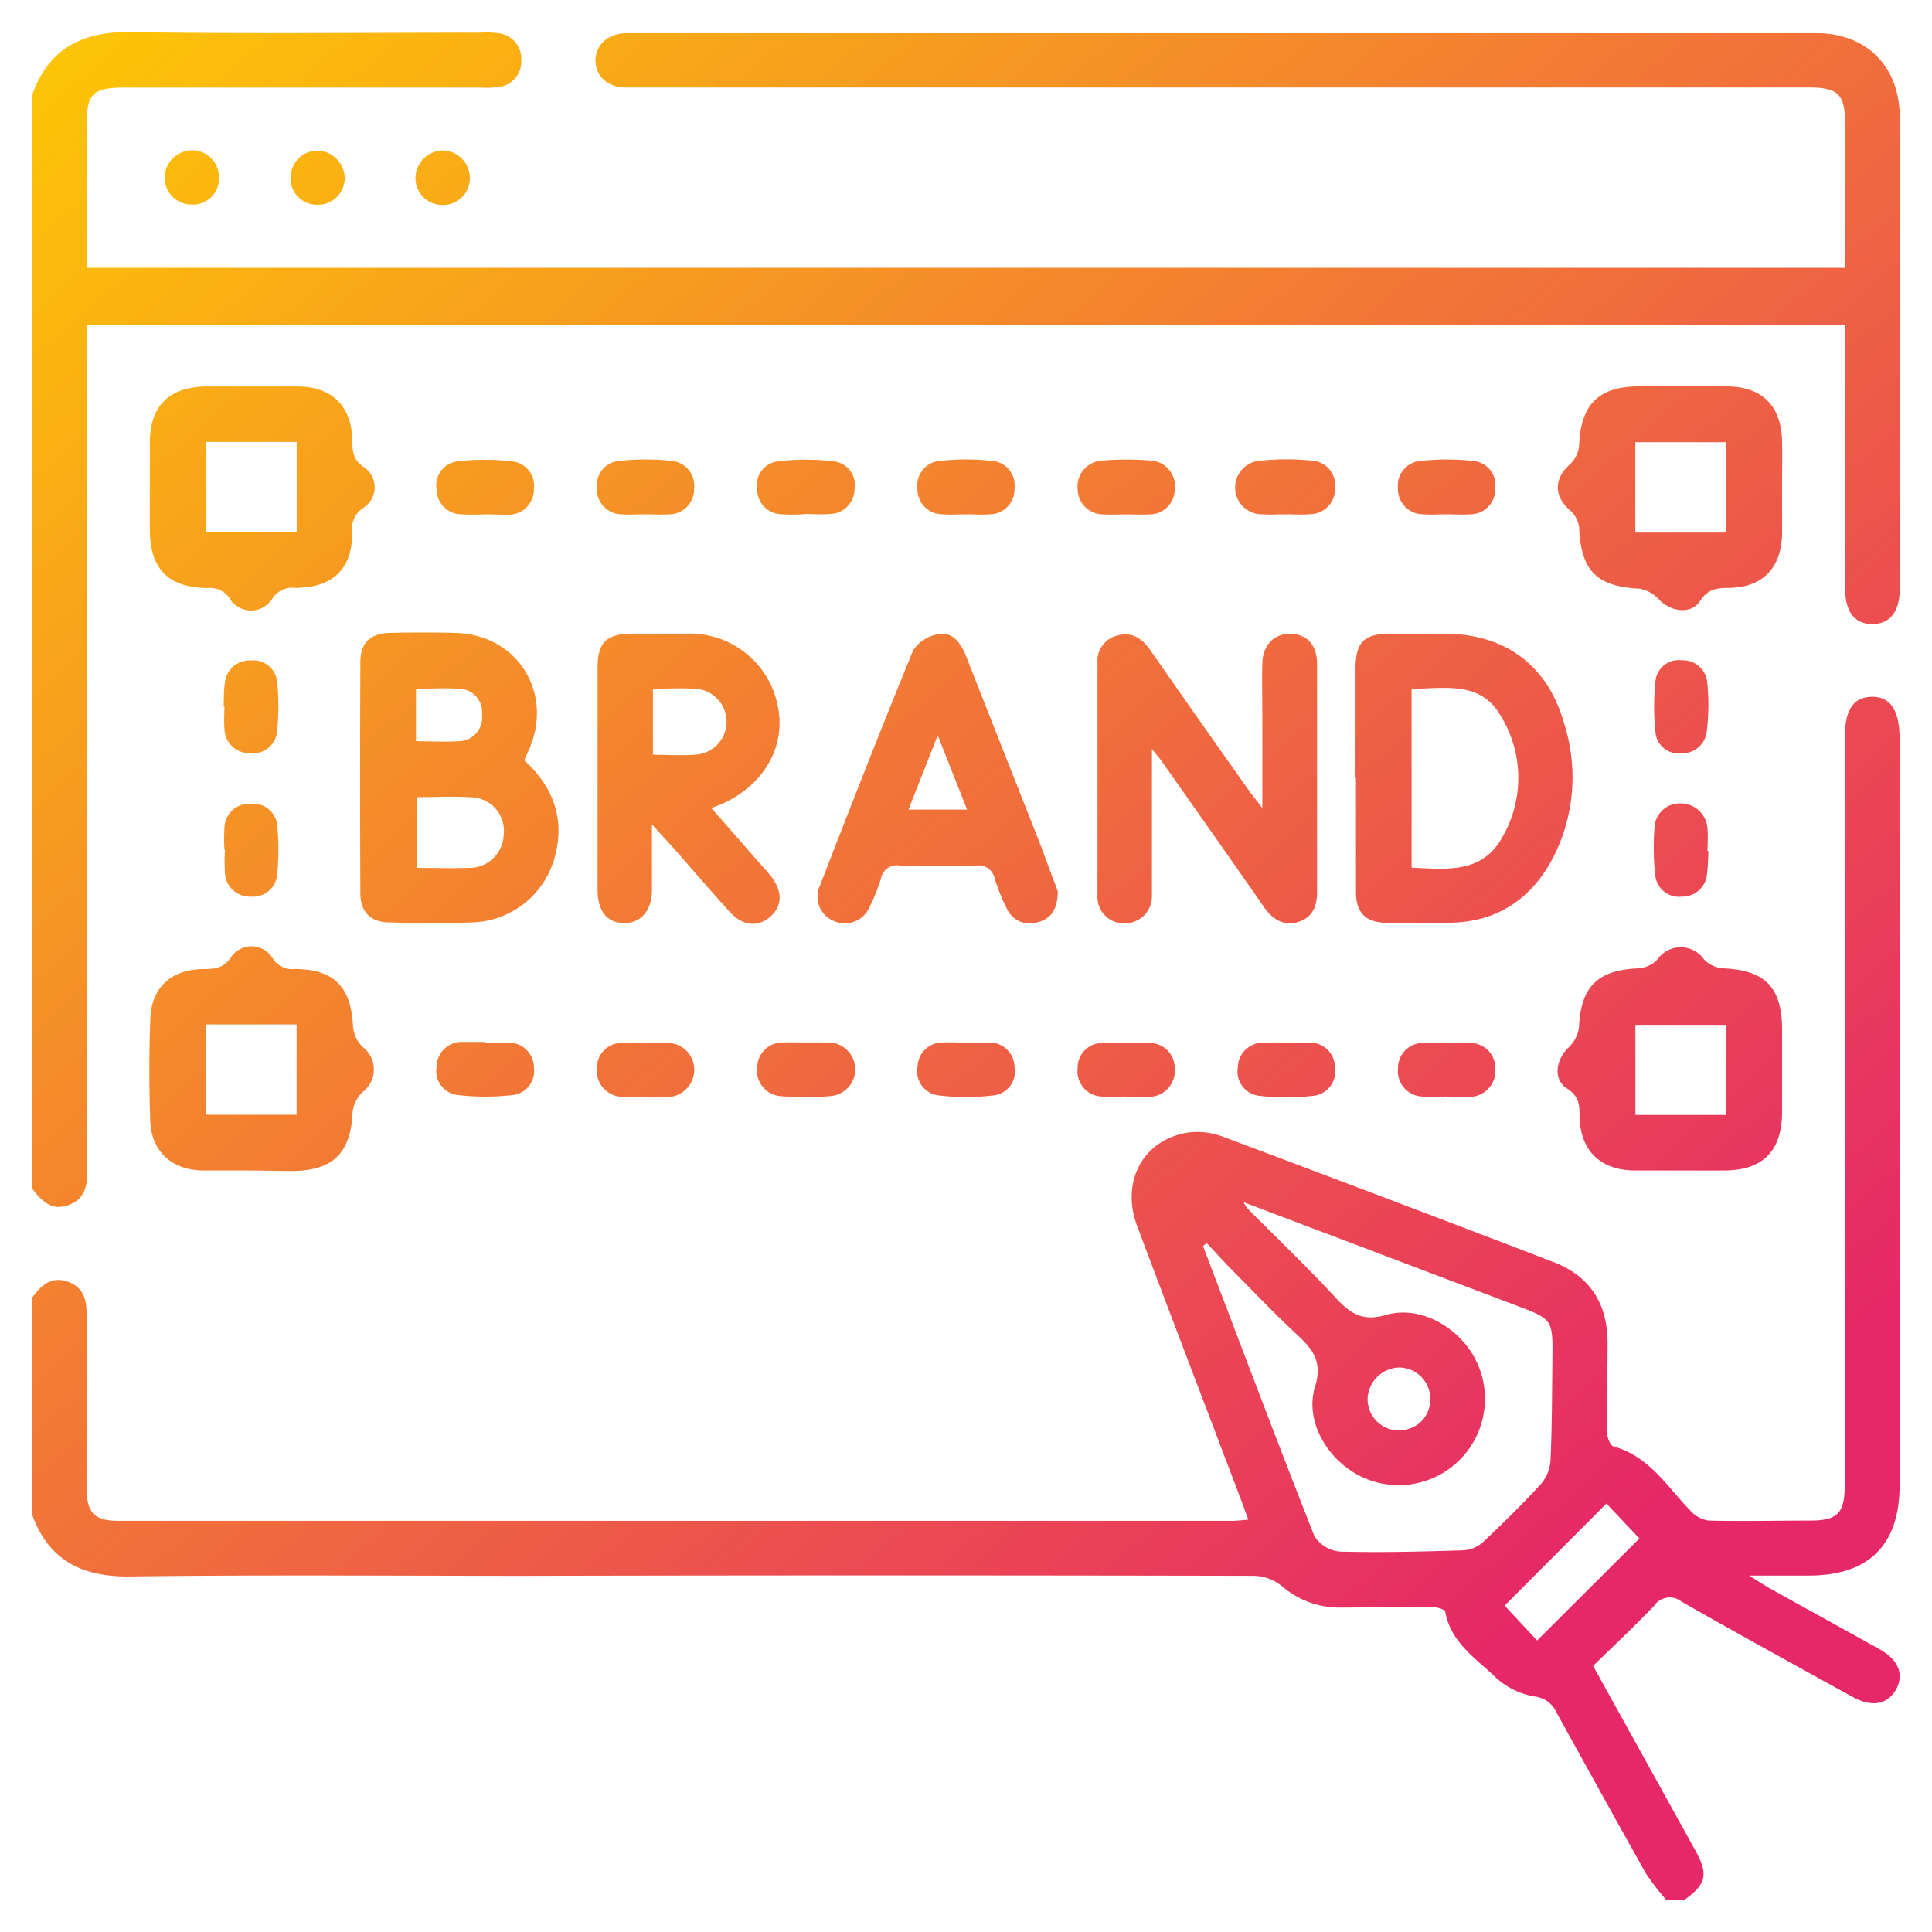 <svg xmlns="http://www.w3.org/2000/svg" xmlns:xlink="http://www.w3.org/1999/xlink" id="Layer_1" data-name="Layer 1" viewBox="0 0 216 216"><defs><style>.cls-1{fill:url(#linear-gradient);}.cls-2{fill:url(#linear-gradient-2);}.cls-3{fill:url(#linear-gradient-3);}.cls-4{fill:url(#linear-gradient-4);}.cls-5{fill:url(#linear-gradient-5);}.cls-6{fill:url(#linear-gradient-6);}.cls-7{fill:url(#linear-gradient-7);}.cls-8{fill:url(#linear-gradient-8);}.cls-9{fill:url(#linear-gradient-9);}.cls-10{fill:url(#linear-gradient-10);}.cls-11{fill:url(#linear-gradient-11);}.cls-12{fill:url(#linear-gradient-12);}.cls-13{fill:url(#linear-gradient-13);}.cls-14{fill:url(#linear-gradient-14);}.cls-15{fill:url(#linear-gradient-15);}.cls-16{fill:url(#linear-gradient-16);}.cls-17{fill:url(#linear-gradient-17);}.cls-18{fill:url(#linear-gradient-18);}.cls-19{fill:url(#linear-gradient-19);}.cls-20{fill:url(#linear-gradient-20);}.cls-21{fill:url(#linear-gradient-21);}.cls-22{fill:url(#linear-gradient-22);}.cls-23{fill:url(#linear-gradient-23);}.cls-24{fill:url(#linear-gradient-24);}.cls-25{fill:url(#linear-gradient-25);}.cls-26{fill:url(#linear-gradient-26);}.cls-27{fill:url(#linear-gradient-27);}.cls-28{fill:url(#linear-gradient-28);}.cls-29{fill:url(#linear-gradient-29);}.cls-30{fill:url(#linear-gradient-30);}.cls-31{fill:url(#linear-gradient-31);}.cls-32{fill:url(#linear-gradient-32);}</style><linearGradient id="linear-gradient" x1="6.86" y1="9.18" x2="163.31" y2="188.69" gradientUnits="userSpaceOnUse"><stop offset="0" stop-color="#fdc307"></stop><stop offset="1" stop-color="#e62768"></stop></linearGradient><linearGradient id="linear-gradient-2" x1="33.69" y1="-14.2" x2="190.14" y2="165.31" xlink:href="#linear-gradient"></linearGradient><linearGradient id="linear-gradient-3" x1="-8.03" y1="22.16" x2="148.42" y2="201.67" xlink:href="#linear-gradient"></linearGradient><linearGradient id="linear-gradient-4" x1="41.11" y1="-20.67" x2="197.56" y2="158.84" xlink:href="#linear-gradient"></linearGradient><linearGradient id="linear-gradient-5" x1="55.71" y1="-33.39" x2="212.16" y2="146.11" xlink:href="#linear-gradient"></linearGradient><linearGradient id="linear-gradient-6" x1="7.05" y1="9.02" x2="163.5" y2="188.53" xlink:href="#linear-gradient"></linearGradient><linearGradient id="linear-gradient-7" x1="21.03" y1="-3.17" x2="177.48" y2="176.34" xlink:href="#linear-gradient"></linearGradient><linearGradient id="linear-gradient-8" x1="-35.76" y1="46.33" x2="120.69" y2="225.84" xlink:href="#linear-gradient"></linearGradient><linearGradient id="linear-gradient-9" x1="55.08" y1="-32.85" x2="211.54" y2="146.66" xlink:href="#linear-gradient"></linearGradient><linearGradient id="linear-gradient-10" x1="-3.53" y1="18.24" x2="152.92" y2="197.74" xlink:href="#linear-gradient"></linearGradient><linearGradient id="linear-gradient-11" x1="87.31" y1="-60.94" x2="243.76" y2="118.57" xlink:href="#linear-gradient"></linearGradient><linearGradient id="linear-gradient-12" x1="-20.9" y1="33.38" x2="135.55" y2="212.88" xlink:href="#linear-gradient"></linearGradient><linearGradient id="linear-gradient-13" x1="40.21" y1="-19.88" x2="196.66" y2="159.63" xlink:href="#linear-gradient"></linearGradient><linearGradient id="linear-gradient-14" x1="11.36" y1="5.26" x2="167.81" y2="184.77" xlink:href="#linear-gradient"></linearGradient><linearGradient id="linear-gradient-15" x1="72.45" y1="-47.98" x2="228.9" y2="131.53" xlink:href="#linear-gradient"></linearGradient><linearGradient id="linear-gradient-16" x1="62.26" y1="-39.11" x2="218.72" y2="140.4" xlink:href="#linear-gradient"></linearGradient><linearGradient id="linear-gradient-17" x1="21.54" y1="-3.61" x2="177.99" y2="175.9" xlink:href="#linear-gradient"></linearGradient><linearGradient id="linear-gradient-18" x1="-10.7" y1="24.49" x2="145.75" y2="204" xlink:href="#linear-gradient"></linearGradient><linearGradient id="linear-gradient-19" x1="30.01" y1="-11" x2="186.46" y2="168.51" xlink:href="#linear-gradient"></linearGradient><linearGradient id="linear-gradient-20" x1="19.84" y1="-2.13" x2="176.29" y2="177.38" xlink:href="#linear-gradient"></linearGradient><linearGradient id="linear-gradient-21" x1="31.73" y1="-12.49" x2="188.18" y2="167.01" xlink:href="#linear-gradient"></linearGradient><linearGradient id="linear-gradient-22" x1="-0.53" y1="15.62" x2="155.92" y2="195.13" xlink:href="#linear-gradient"></linearGradient><linearGradient id="linear-gradient-23" x1="52.08" y1="-30.23" x2="208.53" y2="149.28" xlink:href="#linear-gradient"></linearGradient><linearGradient id="linear-gradient-24" x1="41.9" y1="-21.36" x2="198.35" y2="158.15" xlink:href="#linear-gradient"></linearGradient><linearGradient id="linear-gradient-25" x1="9.65" y1="6.75" x2="166.1" y2="186.26" xlink:href="#linear-gradient"></linearGradient><linearGradient id="linear-gradient-26" x1="75.15" y1="-50.33" x2="231.6" y2="129.17" xlink:href="#linear-gradient"></linearGradient><linearGradient id="linear-gradient-27" x1="-23.6" y1="35.73" x2="132.85" y2="215.24" xlink:href="#linear-gradient"></linearGradient><linearGradient id="linear-gradient-28" x1="67.2" y1="-43.4" x2="223.65" y2="136.1" xlink:href="#linear-gradient"></linearGradient><linearGradient id="linear-gradient-29" x1="-15.66" y1="28.81" x2="140.79" y2="208.32" xlink:href="#linear-gradient"></linearGradient><linearGradient id="linear-gradient-30" x1="25.79" y1="-7.31" x2="182.24" y2="172.19" xlink:href="#linear-gradient"></linearGradient><linearGradient id="linear-gradient-31" x1="17.82" y1="-0.37" x2="174.27" y2="179.14" xlink:href="#linear-gradient"></linearGradient><linearGradient id="linear-gradient-32" x1="9.86" y1="6.57" x2="166.31" y2="186.07" xlink:href="#linear-gradient"></linearGradient></defs><path class="cls-1" d="M186.29,212.41a27.15,27.15,0,0,1-2.3-3c-3.37-6-6.68-12-10-18a3,3,0,0,0-2.42-1.74,8.5,8.5,0,0,1-4.26-2.05c-2.24-2.17-5.12-3.95-5.73-7.44-.05-.27-1-.52-1.54-.52-3.46,0-6.93.06-10.39.07a9.85,9.85,0,0,1-6.33-2.4,5.24,5.24,0,0,0-3-1.15q-40.77-.09-81.53,0c-14.75,0-29.49-.12-44.23.07-5.45.07-9.16-1.83-11-7V145.13c1-1.38,2.16-2.52,4.06-1.82s2.08,2.25,2.07,4c0,6.38,0,12.77,0,19.15,0,2.65.9,3.57,3.52,3.57H137.78c.52,0,1-.07,1.78-.13-.31-.85-.55-1.53-.81-2.22-3.87-10.2-7.78-20.4-11.62-30.62-1.89-5.06.79-9.82,5.93-10.47a8.28,8.28,0,0,1,3.77.53q18.48,6.93,36.9,14c4,1.55,6,4.61,6,9,0,3.32-.1,6.65-.07,10,0,.55.36,1.49.73,1.59,4,1.1,6,4.5,8.59,7.18A3.46,3.46,0,0,0,191,170c3.8.1,7.61,0,11.41,0,3,0,3.83-.82,3.83-3.88q0-41.77,0-83.55c0-3.15.93-4.62,3-4.67s3.14,1.48,3.14,4.72V166c0,6.72-3.42,10.14-10.14,10.15h-6.66c1,.67,1.57,1,2.12,1.34,4.15,2.31,8.32,4.59,12.46,6.91,2.1,1.17,2.75,2.85,1.81,4.5s-2.66,2-4.78.85c-6.42-3.54-12.84-7.06-19.21-10.7a2.1,2.1,0,0,0-3.06.49c-2.19,2.3-4.53,4.48-6.81,6.71,3.91,7.05,7.69,13.87,11.46,20.69,1.45,2.63,1.18,3.72-1.25,5.47Zm-47.25-78a5.19,5.19,0,0,0,.41.68c3.35,3.37,6.79,6.65,10,10.13,1.6,1.72,3,2.53,5.52,1.79,3.8-1.1,8.15,1.36,10,5a9.65,9.65,0,0,1-12.94,13c-3.67-1.86-6.19-6.17-5-10,.82-2.71-.19-4.08-1.9-5.68-2.48-2.31-4.84-4.77-7.22-7.18-1-1-2-2.11-3-3.17l-.41.34c4.13,10.82,8.2,21.66,12.46,32.43a3.78,3.78,0,0,0,2.86,1.72c4.62.12,9.24,0,13.86-.15a3.56,3.56,0,0,0,2.11-.9c2.23-2.1,4.41-4.24,6.47-6.49a4.48,4.48,0,0,0,1.09-2.65c.17-3.8.17-7.61.21-11.41.05-4.37,0-4.37-4-5.9Zm40.56,33.69-11.38,11.41,3.63,3.9L183.29,172Zm-23.27-8.21a3.39,3.39,0,0,0,3.57-3.34,3.49,3.49,0,0,0-3.48-3.66,3.63,3.63,0,0,0-3.52,3.48A3.51,3.51,0,0,0,156.33,159.93Z"></path><path class="cls-2" d="M3.6,10.59c1.86-5.19,5.6-7.08,11-7,13.05.2,26.1.06,39.15.06a9.83,9.83,0,0,1,2,.07,2.86,2.86,0,0,1,2.53,3,2.86,2.86,0,0,1-2.51,3,9.78,9.78,0,0,1-2,.07H14c-3.69,0-4.32.65-4.32,4.41V29.94H206.28v-4q0-6.12,0-12.23c0-3.14-.8-3.93-4-3.93H88.72c-6.26,0-12.51,0-18.76,0-2,0-3.38-1.28-3.38-3s1.32-3,3.36-3.07H203.08c5.6,0,9.3,3.72,9.31,9.35q0,26.4,0,52.79c0,2.56-1.12,3.94-3.1,3.92s-3-1.4-3-4q0-13.55,0-27.11V36.3H9.72v93c0,.47,0,.95,0,1.43.1,1.74-.19,3.31-2.06,4s-3-.45-4.06-1.84Z"></path><path class="cls-3" d="M58.61,85c3.39,3.11,4.66,6.84,3.29,11.24a9.85,9.85,0,0,1-9.14,6.89c-3,.09-6.11.08-9.16,0-2.15,0-3.3-1.13-3.31-3.26q-.06-12.92,0-25.84c0-2.15,1.11-3.22,3.28-3.27,2.44-.06,4.89-.06,7.33,0,7,.16,11.13,6.83,8.15,13.25Zm-12,4.08v7.95c2,0,3.95.06,5.83,0a3.83,3.83,0,0,0,3.87-3.65,3.75,3.75,0,0,0-3.43-4.23C50.77,89,48.68,89.12,46.56,89.12ZM46.51,77v5.87c1.65,0,3.21.09,4.74,0a2.66,2.66,0,0,0,2.64-3A2.62,2.62,0,0,0,51.26,77C49.72,76.9,48.17,77,46.51,77Z"></path><path class="cls-4" d="M128.79,83.75V98.39c0,.61,0,1.23,0,1.83a3,3,0,0,1-3,3,2.92,2.92,0,0,1-3.09-3.07c0-8.7,0-17.4,0-26.1a2.9,2.9,0,0,1,2.23-3c1.58-.44,2.73.29,3.64,1.59q5.41,7.77,10.89,15.5c.41.59.86,1.14,1.67,2.21V80.05c0-2-.05-3.94,0-5.91s1.29-3.31,3.12-3.28,3,1.2,3,3.38c0,8.49,0,17,0,25.48,0,1.59-.51,2.86-2.09,3.35s-2.85-.23-3.81-1.61c-3.8-5.47-7.64-10.9-11.46-16.35C129.65,84.8,129.4,84.5,128.79,83.75Z"></path><path class="cls-5" d="M151.55,87c0-4.07,0-8.14,0-12.21,0-3,.94-3.92,3.85-3.94,2.1,0,4.2,0,6.31,0,6.66.08,11.33,3.58,13.15,10a19.74,19.74,0,0,1-1.2,15c-2.46,4.71-6.35,7.29-11.77,7.32-2.31,0-4.62.06-6.92,0s-3.35-1.11-3.37-3.4c0-4.27,0-8.54,0-12.82Zm6.27-10V97c4,.19,7.93.67,10.17-3.45A13.21,13.21,0,0,0,167.76,80C165.48,76.08,161.53,77,157.82,77Z"></path><path class="cls-6" d="M72.89,92.17c0,2.86,0,5.08,0,7.31s-1.16,3.72-3.08,3.72-3-1.29-3-3.74q0-12.4,0-24.83c0-2.78,1-3.77,3.8-3.79,2.1,0,4.2,0,6.31,0A10,10,0,0,1,87,79.17c.83,4.47-1.74,8.77-6.46,10.78l-1,.39,4.83,5.53c.58.67,1.19,1.3,1.75,2,1.41,1.74,1.38,3.46-.06,4.67s-3.13.9-4.5-.62c-2.14-2.37-4.22-4.78-6.33-7.18ZM73,77v7.38c1.61,0,3.1.12,4.56,0A3.67,3.67,0,0,0,77.52,77C76.07,76.9,74.59,77,73,77Z"></path><path class="cls-7" d="M118.26,99.64c0,2-.77,3.1-2.26,3.47a2.81,2.81,0,0,1-3.43-1.51,22.67,22.67,0,0,1-1.37-3.39,1.82,1.82,0,0,0-2.07-1.44c-2.85.08-5.71.07-8.55,0A1.79,1.79,0,0,0,98.5,98.2a20.94,20.94,0,0,1-1.28,3.2A3,3,0,0,1,93.3,103a2.93,2.93,0,0,1-1.68-3.86c3.43-8.84,6.87-17.67,10.48-26.44a4.16,4.16,0,0,1,2.84-1.8c1.53-.28,2.42.93,3,2.29q4.24,10.77,8.5,21.55C117.08,96.52,117.75,98.29,118.26,99.64Zm-16.69-9.13h6.55l-3.28-8.3Z"></path><path class="cls-8" d="M28.11,130.86c-1.84,0-3.67,0-5.5,0-3.41-.07-5.68-2.13-5.81-5.52-.14-3.8-.13-7.6,0-11.4.11-3.52,2.32-5.54,5.9-5.6,1.32,0,2.35-.07,3.22-1.45a2.76,2.76,0,0,1,4.53.19,2.54,2.54,0,0,0,2.47,1.26c4.44,0,6.36,2,6.55,6.47a3.62,3.62,0,0,0,1.1,2.26,3.16,3.16,0,0,1,0,5,3.67,3.67,0,0,0-1.15,2.25c-.2,4.62-2.19,6.59-6.88,6.6ZM23,114.53v10.1H33.16v-10.1Z"></path><path class="cls-9" d="M187.76,130.86c-1.7,0-3.39,0-5.09,0-3.74-.06-5.95-2.2-6.07-5.92,0-1.28,0-2.35-1.4-3.24-1.59-1-1.27-3.22.16-4.59a3.72,3.72,0,0,0,1.17-2.23c.2-4.57,2.06-6.43,6.67-6.62a3.28,3.28,0,0,0,2.11-1,3.17,3.17,0,0,1,5.2,0,3.27,3.27,0,0,0,2.1,1c4.7.19,6.61,2.09,6.63,6.81,0,3.12,0,6.25,0,9.37-.05,4.26-2.18,6.39-6.39,6.42C191.15,130.88,189.46,130.86,187.76,130.86Zm5.24-6.21V114.58H182.84v10.07Z"></path><path class="cls-10" d="M28.15,43.21h5.09c3.85,0,6.07,2.16,6.15,6,0,1.25.08,2.21,1.34,3.05a2.72,2.72,0,0,1-.1,4.52,2.7,2.7,0,0,0-1.24,2.69c0,4.14-2.13,6.2-6.31,6.26A2.68,2.68,0,0,0,30.4,67a2.8,2.8,0,0,1-4.67,0,2.55,2.55,0,0,0-2.48-1.25c-4.44-.06-6.46-2.1-6.5-6.49,0-3.25,0-6.51,0-9.76,0-4.13,2.21-6.26,6.3-6.29ZM23,49.41v10.1H33.17V49.41Z"></path><path class="cls-11" d="M199.24,54.44c0,1.76,0,3.53,0,5.29-.11,3.82-2.18,5.93-5.94,6-1.32,0-2.35.1-3.22,1.45-1,1.55-3.27,1.24-4.61-.16a3.82,3.82,0,0,0-2.21-1.21c-4.73-.23-6.51-2-6.71-6.8a3,3,0,0,0-1-1.93c-1.85-1.61-1.84-3.58,0-5.19a3.31,3.31,0,0,0,1-2.13c.18-4.53,2.17-6.55,6.68-6.56H193c4,0,6.15,2.15,6.24,6.14C199.27,51.05,199.24,52.74,199.24,54.44ZM193,59.54V49.44H182.83v10.1Z"></path><path class="cls-12" d="M54.21,116.56c.88,0,1.77,0,2.64,0a2.82,2.82,0,0,1,2.85,2.87,2.71,2.71,0,0,1-2.4,3,26.7,26.7,0,0,1-6.06,0,2.7,2.7,0,0,1-2.42-3.21,2.8,2.8,0,0,1,3-2.73c.81,0,1.62,0,2.43,0Z"></path><path class="cls-13" d="M161.68,122.58a15.71,15.71,0,0,1-2.83,0,2.84,2.84,0,0,1-2.55-3.15,2.78,2.78,0,0,1,2.88-2.82c1.68-.07,3.38-.08,5.07,0a2.78,2.78,0,0,1,2.92,2.76,2.91,2.91,0,0,1-2.65,3.25,20.68,20.68,0,0,1-2.84,0Z"></path><path class="cls-14" d="M54.22,57.5a25.81,25.81,0,0,1-2.64,0,2.77,2.77,0,0,1-2.76-2.72,2.71,2.71,0,0,1,2.42-3.21,26.18,26.18,0,0,1,5.87,0,2.75,2.75,0,0,1,2.58,3.1,2.81,2.81,0,0,1-2.84,2.87C56,57.56,55.09,57.5,54.22,57.5Z"></path><path class="cls-15" d="M161.73,57.5c-.88,0-1.76.06-2.63,0a2.82,2.82,0,0,1-2.81-2.91,2.78,2.78,0,0,1,2.63-3.07,27.55,27.55,0,0,1,5.67,0,2.73,2.73,0,0,1,2.58,3.09,2.79,2.79,0,0,1-2.8,2.89C163.5,57.57,162.61,57.5,161.73,57.5Z"></path><path class="cls-16" d="M143.83,57.5c-.88,0-1.76.06-2.64,0a3,3,0,0,1-.2-6,27.55,27.55,0,0,1,5.67,0,2.74,2.74,0,0,1,2.59,3.08,2.79,2.79,0,0,1-2.78,2.9C145.6,57.57,144.71,57.5,143.83,57.5Z"></path><path class="cls-17" d="M72.16,57.5c-.88,0-1.77.07-2.64,0a2.78,2.78,0,0,1-2.78-2.9,2.74,2.74,0,0,1,2.59-3.08,26.87,26.87,0,0,1,5.67,0,2.77,2.77,0,0,1,2.6,3.08,2.8,2.8,0,0,1-2.8,2.9C73.92,57.56,73,57.5,72.16,57.5Z"></path><path class="cls-18" d="M72,122.61a17.75,17.75,0,0,1-2.63,0,2.93,2.93,0,0,1-2.64-3.26,2.78,2.78,0,0,1,2.93-2.75c1.62-.06,3.25-.06,4.87,0a3,3,0,0,1,3.09,2.85,3.09,3.09,0,0,1-3,3.21,25.81,25.81,0,0,1-2.64,0Z"></path><path class="cls-19" d="M143.76,116.56c.88,0,1.76,0,2.64,0a2.78,2.78,0,0,1,2.85,2.83,2.72,2.72,0,0,1-2.52,3.13,25.61,25.61,0,0,1-5.87,0,2.73,2.73,0,0,1-2.47-3.18,2.82,2.82,0,0,1,2.94-2.77C142.14,116.53,143,116.56,143.76,116.56Z"></path><path class="cls-20" d="M125.85,122.58a15.7,15.7,0,0,1-2.83,0,2.82,2.82,0,0,1-2.54-3.15,2.75,2.75,0,0,1,2.86-2.82c1.69-.08,3.38-.07,5.07,0a2.78,2.78,0,0,1,2.92,2.76,2.92,2.92,0,0,1-2.65,3.25,20.55,20.55,0,0,1-2.83,0Z"></path><path class="cls-21" d="M89.94,57.49a21,21,0,0,1-2.63,0,2.78,2.78,0,0,1-2.66-2.81A2.66,2.66,0,0,1,87,51.58a26.22,26.22,0,0,1,6.26,0,2.66,2.66,0,0,1,2.27,3.13,2.78,2.78,0,0,1-2.73,2.75c-.94.09-1.89,0-2.84,0Z"></path><path class="cls-22" d="M90.05,116.55c.81,0,1.62,0,2.43,0a3,3,0,0,1,.26,6,32.23,32.23,0,0,1-5.47,0,2.86,2.86,0,0,1-2.61-3.27,2.82,2.82,0,0,1,3-2.73C88.42,116.52,89.24,116.55,90.05,116.55Z"></path><path class="cls-23" d="M126,57.51c-.88,0-1.76.05-2.64,0a2.86,2.86,0,0,1-2.88-2.83,2.91,2.91,0,0,1,2.73-3.19,34.45,34.45,0,0,1,5.47,0,2.87,2.87,0,0,1,2.66,3.23,2.82,2.82,0,0,1-2.91,2.79C127.62,57.56,126.8,57.51,126,57.51Z"></path><path class="cls-24" d="M108,57.5c-.88,0-1.76.07-2.63,0a2.8,2.8,0,0,1-2.8-2.89,2.75,2.75,0,0,1,2.59-3.09,26.77,26.77,0,0,1,5.66,0,2.74,2.74,0,0,1,2.6,3.07,2.79,2.79,0,0,1-2.78,2.91C109.77,57.57,108.88,57.5,108,57.5Z"></path><path class="cls-25" d="M108,116.56c.88,0,1.76,0,2.63,0a2.75,2.75,0,0,1,2.79,2.68,2.7,2.7,0,0,1-2.38,3.23,25.07,25.07,0,0,1-6.06,0,2.71,2.71,0,0,1-2.39-3.23,2.76,2.76,0,0,1,2.77-2.69C106.23,116.51,107.11,116.56,108,116.56Z"></path><path class="cls-26" d="M191,79a24,24,0,0,1-.19,2.83A2.74,2.74,0,0,1,188,84.22a2.6,2.6,0,0,1-2.91-2.28,27.24,27.24,0,0,1,0-5.85A2.6,2.6,0,0,1,188,73.82a2.73,2.73,0,0,1,2.86,2.37A23.84,23.84,0,0,1,191,79Z"></path><path class="cls-27" d="M25.09,95a21.87,21.87,0,0,1,0-2.43,2.78,2.78,0,0,1,3-2.71A2.69,2.69,0,0,1,31,92.37a27.19,27.19,0,0,1,0,5.26A2.72,2.72,0,0,1,28,100.24a2.76,2.76,0,0,1-2.85-2.63,23.06,23.06,0,0,1,0-2.63Z"></path><path class="cls-28" d="M191,95.14a25.43,25.43,0,0,1-.16,2.63,2.75,2.75,0,0,1-2.78,2.47,2.67,2.67,0,0,1-3-2.37,28,28,0,0,1-.09-5.26,2.84,2.84,0,0,1,2.93-2.79,3,3,0,0,1,3,2.89c.08.8,0,1.62,0,2.43Z"></path><path class="cls-29" d="M25,79c.05-.87,0-1.76.14-2.62a2.77,2.77,0,0,1,2.93-2.54A2.68,2.68,0,0,1,31,76.32a27.9,27.9,0,0,1,0,5.25,2.72,2.72,0,0,1-3,2.64,2.8,2.8,0,0,1-2.91-2.8c-.07-.8,0-1.61,0-2.43Z"></path><path class="cls-30" d="M52.53,20a3,3,0,0,1-3.22,2.91,3,3,0,0,1-2.86-3.09,3.13,3.13,0,0,1,3-3A3.09,3.09,0,0,1,52.53,20Z"></path><path class="cls-31" d="M35.59,16.84a3.14,3.14,0,0,1,2.95,3.24,3,3,0,0,1-3.13,2.81A2.93,2.93,0,0,1,32.5,19.7,3,3,0,0,1,35.59,16.84Z"></path><path class="cls-32" d="M24.48,19.87a2.91,2.91,0,0,1-3.07,3,3,3,0,0,1-3-3,3.09,3.09,0,0,1,3.11-3.07A3,3,0,0,1,24.48,19.87Z"></path></svg>